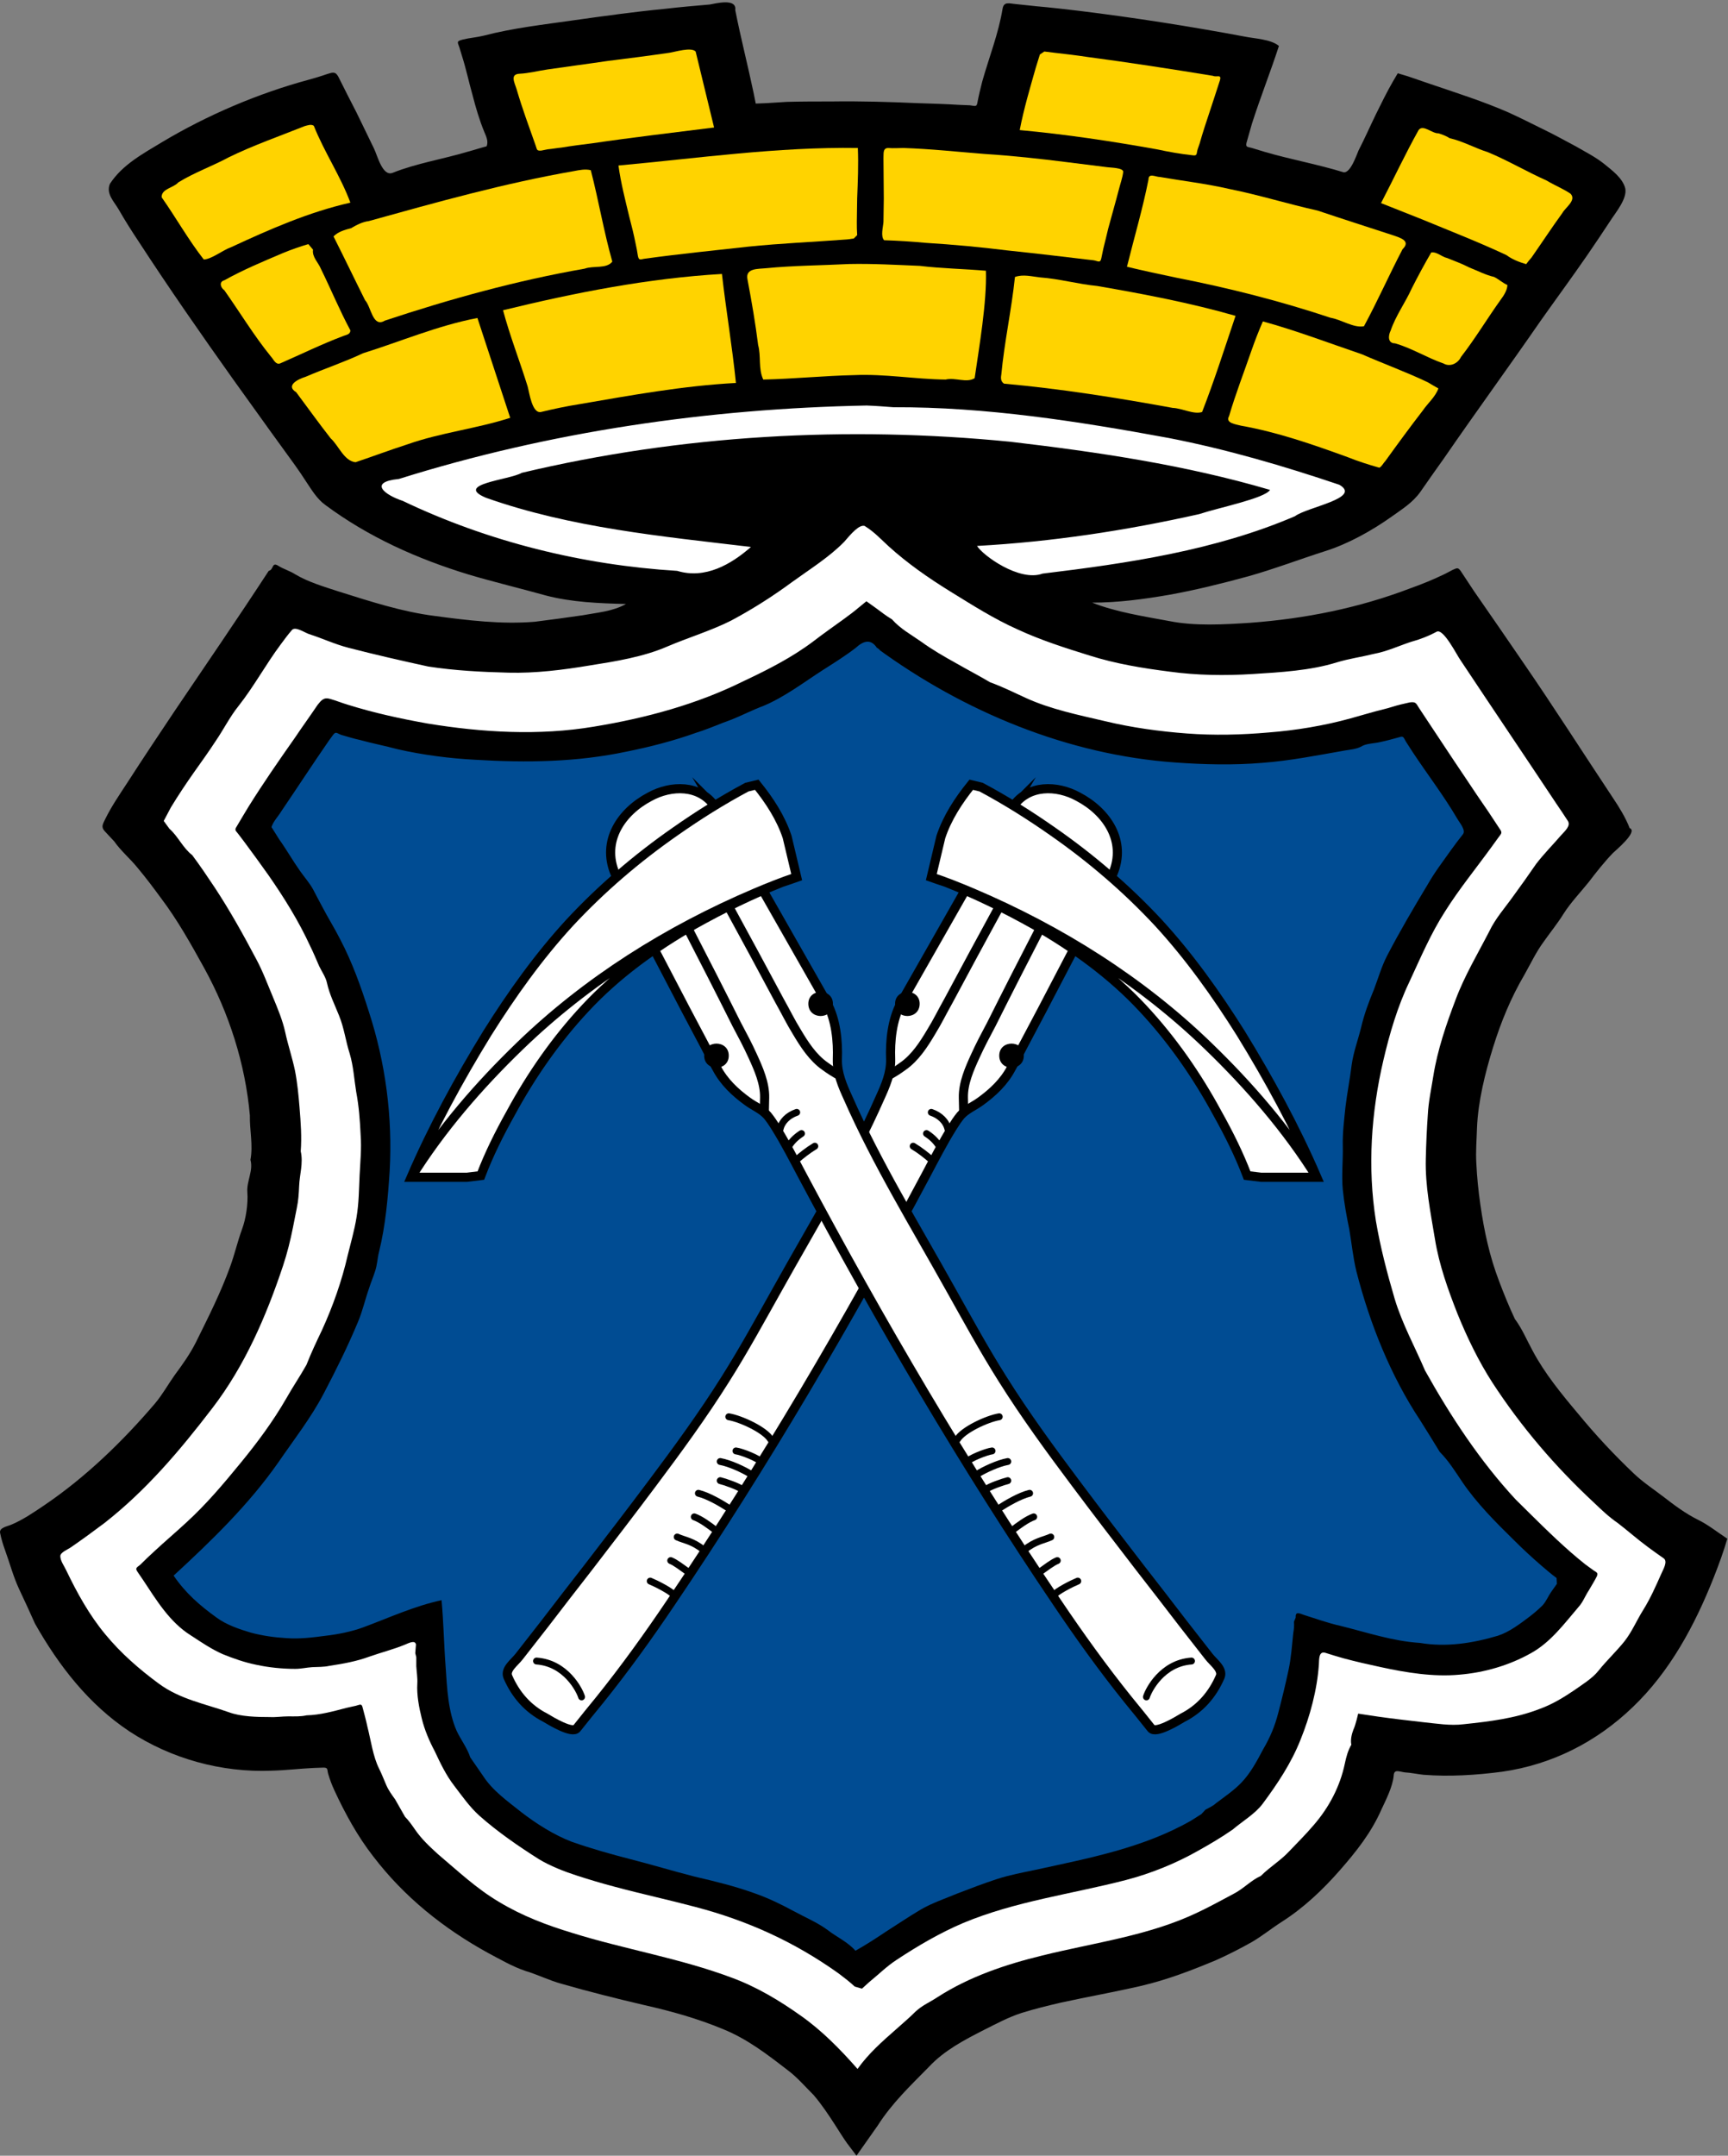 <?xml version="1.0"?>
<svg xmlns="http://www.w3.org/2000/svg" height="631" width="506" xmlns:xlink="http://www.w3.org/1999/xlink">
<rect width="100%" height="100%" fill="#808080" stroke="none"/>
<path d="m215.3 2.95c1.6 8.13 3.7 16.25 5.4 24.37l0.6 3 3-0.12 6.1-0.38c4.3-0.12 8.7-0.12 13.1-0.12 8.4-0.12 16.9 0.12 25.3 0.5 4.1 0.12 8.1 0.25 12.2 0.5l3 0.12c1.3 0.13 2 0.63 2.2-0.74 0.4-2.13 0.9-4.13 1.4-6.13 2-7.13 4.8-14.12 6-21.5 0.4-2.125 2.1-1.375 3.9-1.25 2 0.25 3.9 0.375 5.9 0.625 4.3 0.375 8.6 0.875 12.8 1.375 16.2 2 32.2 4.5 48.2 7.5 3 0.62 7.7 0.75 10.1 2.75-1.3 4-2.7 7.87-4.1 11.75-1.3 3.62-2.6 7.25-3.8 11-0.5 1.88-1.1 3.75-1.6 5.62-0.3 1.38 0.4 1.13 1.6 1.5l3.7 1.13c7.7 2.25 15.5 3.63 23.2 6 2 0.13 3.7-5 4.3-6.37 1.8-3.5 3.4-7.13 5.1-10.63 1.6-3.25 3.2-6.5 5-9.63l1.4-2.37 2.9 0.87c2.2 0.76 4.4 1.5 6.6 2.26 7.7 2.62 15.6 5.12 23 8.37 3.3 1.5 6.5 3.13 9.8 4.75 3.4 1.62 6.5 3.38 9.8 5.12 2.8 1.63 5.8 3.13 8.3 5.13 2.3 1.87 5.4 4.13 6.2 7.13 0.7 3-2.8 7.12-4.4 9.62-2.2 3.38-4.5 6.75-6.8 10.12-4.4 6.38-9.1 12.76-13.6 19.13-9.3 13.45-19 26.75-28.3 40.25-2.3 3.2-4.6 6.5-6.9 9.8-2.3 3.2-5.3 5-8.5 7.3-5.8 4.1-12.8 8-19.6 10.1-7.5 2.4-14.8 5.2-22.3 7.3-7.7 2.1-15.3 4-23.1 5.4-7.5 1.3-15 2.3-22.6 2.3 7.1 2.8 15.1 4 22.6 5.4 7.5 1.5 16 1 23.7 0.5 16.1-1.2 31.7-4.3 46.9-10.1 3.4-1.2 6.8-2.6 10.1-4.2l2.3-1.2c1.2-0.5 1.5-0.8 2.3 0.3 1.3 2 2.6 3.9 3.9 5.9 4.7 6.8 9.5 13.7 14.2 20.6 9.1 13.2 17.7 26.7 26.6 40.1 1.8 2.7 3.6 5.6 4.8 8.7 2.6 1-4.2 6.6-4.9 7.3-2.5 2.6-4.8 5.5-7 8.4-2.4 3-5.3 6-7.4 9.3-1.8 2.9-4 5.6-5.9 8.3-2.2 3-3.8 6.4-5.6 9.6-4 6.8-6.9 13.9-9.2 21.3s-4.4 15.8-4.7 23.6c-0.1 3.4-0.4 6.8-0.2 10.2 0.2 4.2 0.6 8.2 1.2 12.3 1.1 7.7 2.7 15.1 5.5 22.4 1.4 3.7 2.9 7.4 4.6 11 2.1 2.8 3.5 6.2 5.2 9.3 3.5 6.6 8.5 12.7 13.3 18.4 5.1 6.2 10.5 12 16.3 17.5 2.6 2.5 5.8 4.6 8.8 6.9 3.1 2.4 6.3 4.8 9.9 6.6 3.1 1.5 5.8 3.7 8.7 5.6-1.1 3.8-2.5 7.6-4 11.4-5.5 13.9-12.8 27.5-23.7 37.9-10.6 10.2-23.6 16.8-38.2 18.9-7.6 1-15.4 1.5-23.1 0.9-1.8-0.2-3.6-0.6-5.4-0.7-1.7-0.2-3.2-1.1-3.3 1-0.3 3.2-2.2 6.9-3.6 9.9-3 6.8-7.3 12.2-12.2 17.8-5 5.7-10.5 10.9-16.9 15-3 1.9-5.8 4.2-8.9 6-3.4 1.9-6.9 3.7-10.5 5.3-7.2 3-14.2 5.7-21.9 7.5-7.8 1.8-15.7 3.2-23.5 4.9-3.8 0.9-7.6 1.8-11.4 3s-7.5 3.2-11.1 5c-5.7 2.9-11.6 6-16 10.7-5.5 5.6-10.9 10.7-15.1 17.3l-6.2 8.8-2.8-3.7c-1.2-1.7-2.3-3.5-3.4-5.2-2-3.1-4-6.1-6.3-8.8-2.5-2.5-4.9-5.3-7.6-7.3-6.1-4.7-11.9-9.2-19.1-12.1-7.5-3.1-15-5.2-23-7-8.1-1.9-16.1-3.9-24.1-6.2-3.7-1-7-2.7-10.7-3.8-3.8-1.3-7.2-3.3-10.8-5.2-13.1-7.2-24.6-16.4-33.7-28.3-4.6-5.9-8.2-12.5-11.32-19.2-0.74-1.6-1.4-3.3-1.89-5-0.33-1.2 0.04-1.8-1.37-1.8l-2.82 0.1c-4.13 0.2-8.24 0.7-12.38 0.8-14.63 0.6-29.46-3.5-41.62-11.5-11.91-7.9-20.66-19.2-27.63-31.5-1.54-3.4-3.115-6.9-4.74-10.3-1.625-3.5-2.688-7.5-4-11.1-0.613-1.7-1.15-3.4-1.5-5.2-0.312-1.6 2.2-1.9 3.5-2.5 3.262-1.4 6.5-3.6 9.45-5.6 12.11-8.2 22.95-18.7 32.42-29.8 2.19-2.6 3.83-5.6 5.83-8.4 2.24-3 4.49-6.2 6.19-9.6 3.61-7.3 7.16-14.3 9.96-22 1.32-3.6 2.15-7.3 3.46-10.9 1.18-3.1 1.84-7.6 1.59-10.9-0.27-3.2 1.8-6.3 0.91-9.5 0.8-4.3-0.25-8.6-0.17-13-1.34-15.1-6.08-29.9-13.41-43.2-3.87-7-7.78-14-12.54-20.3-2.2-3-4.44-6-6.79-8.8-2.23-2.8-5.03-5.1-6.97-7.9l-2.8-3c-1.17-1.3-0.52-2.1 0.18-3.6 1.82-3.7 4.16-7.1 6.45-10.6 4.51-7 9.11-13.9 13.73-20.8 9.26-13.7 18.6-27.3 27.67-41.2 1.51-0.3 0.83-2.7 2.77-1.5 1.58 1 3.42 1.5 4.97 2.5 3.84 2.3 8.63 3.7 12.93 5.1 9.24 2.9 18.44 5.9 27.94 7.1 9.7 1.3 19.5 2.5 29.3 1.7 4.7-0.6 9.3-1.2 14-1.9 4.3-0.8 8.8-1.1 12.7-3.3-7.8-0.2-15.9-0.5-23.5-2.5-7.5-2.1-15.1-3.9-22.5-6.1-15.1-4.6-29.4-11-42.06-20.4-2.37-1.7-3.98-4.4-5.52-6.7-2.16-3.4-4.62-6.7-6.94-9.9-4.82-6.6-9.62-13.4-14.4-20-9.52-13.38-18.92-26.88-27.86-40.62-2-3-3.98-6.13-5.84-9.38-1.32-2.25-3.69-4.5-2.5-7.38 3.65-5.62 9.75-8.87 15.32-12.24 13.18-7.88 28.12-14.26 42.97-18.26 1.76-0.5 3.51-1 5.25-1.62 1.65-0.5 2.46-0.88 3.35 0.75 1.73 3.5 3.53 7 5.33 10.5 1.7 3.5 3.4 7 5.1 10.5 1 2 2.5 8.37 5.5 7.13 6.9-2.76 14.7-4 21.8-6.13 1.9-0.5 3.8-1.13 5.7-1.63 0.6-1.5-0.2-3-0.7-4.24-1.4-3.38-2.5-7.13-3.4-10.63-1.1-3.87-1.9-7.75-3.1-11.5l-0.8-2.63c-0.6-1.62-0.8-1.74 1-2.24 2-0.5 4.1-0.63 6.1-1.13 8.6-2.25 17.6-3.25 26.3-4.5 8.9-1.25 17.9-2.5 26.9-3.375 4.3-0.5 8.6-0.875 13-1.25 1.6-0.25 8-2 7.5 1.625"/>
<g fill="#ffd300">
<path d="m209.1 37.32c-11.9 1.5-23.8 2.88-35.7 4.63-3 0.37-6 0.75-9 1.25-1.3 0.12-2.6 0.38-4 0.5l-1.9 0.38c-1.5 0.12-1.2-0.38-1.7-1.63-1.9-5.37-3.9-10.75-5.5-16.25-0.6-2-2.1-4.5 0.9-4.62 2.7-0.13 5.5-0.88 8.2-1.26 5.9-0.87 11.8-1.62 17.7-2.5 6-0.74 11.9-1.5 17.9-2.37 1.7-0.25 6.4-1.75 7.7-0.37"/>
<path d="m355.2 22.2c1.1 0.5 2.6-0.62 2 1.38-0.5 1.5-1 3.12-1.5 4.62-1 3-2 6.12-3 9.12-0.5 1.63-1 3.13-1.4 4.63l-0.6 1.75c-0.4 1.25 0 2-1.5 1.75-3.5-0.37-7-1-10.5-1.75-13.3-2.38-26.6-4.38-40.1-5.62 1.2-6.26 3-12.26 4.7-18.26 0.4-1.24 0.8-2.62 1.2-3.87l1.3-0.87 3 0.37c3.3 0.37 6.5 0.75 9.8 1.25 12.2 1.62 24.4 3.5 36.6 5.5"/>
<path d="m91.89 36.82c3.08 7.74 7.82 14.69 10.71 22.5-12.13 2.74-23.59 7.78-34.84 13-2.69 0.95-5.67 3.51-8.09 3.64-4.53-5.78-8.11-12.21-12.33-18.2-0.15-2.5 3.49-2.76 4.87-4.37 4.69-2.9 9.92-4.73 14.76-7.34 7.21-3.53 14.81-6.16 22.25-9.14 0.83-0.21 1.89-0.64 2.67-0.09z"/>
<path d="m424.5 40.45c3.9 0.89 7.4 2.9 11.2 4.1 5.9 2.45 11.4 5.72 17.2 8.3 2.3 1.4 4.8 2.36 7 3.86 1.8 1.91-1.5 4-2.4 5.64-3.1 4.27-6 8.69-9 12.99-0.6 0.66-1.1 1.32-1.6 1.98-2.1-0.61-4.1-1.4-5.8-2.66-8.1-3.79-16.5-7.06-24.7-10.45-4-1.6-8-3.18-12-4.76 3.7-7.12 7.1-14.39 11-21.38 1.3-1.77 4 1.07 5.8 0.95 1.2 0.36 2.3 0.79 3.3 1.43z"/>
<path d="m251.2 43.32c0.2 4.88 0 9.76-0.2 14.76 0 2.24-0.1 4.5-0.1 6.87 0 1.25 0 2.5 0.1 3.87l-1 1-1.9 0.26c-9.7 0.74-19.3 1.12-29 2.12-10 1.12-20.1 2.12-30.1 3.5-1.3 0.12-1.9 0.75-2.2-0.75-0.2-1.25-0.4-2.5-0.7-3.75-0.5-2.5-1.1-5-1.8-7.62-1.2-5-2.5-10-3.2-15.13 23.3-2.13 46.6-5.5 70.1-5.13"/>
<path d="m288.5 45.08c7.9 0.5 15.9 1.37 23.8 2.37l12 1.5c0.8 0.13 4.7 0.13 4.6 1.37-0.2 1.76-0.9 3.63-1.3 5.26-1 3.87-2.1 7.62-3.1 11.37-0.5 2-0.9 3.87-1.4 5.75l-0.6 2.88c-0.3 1.5-0.9 0.87-2.2 0.62-8.4-1-16.8-2-25.2-2.88-8-1-16-1.74-24.1-2.24-4-0.38-8.1-0.63-12.1-0.76-1.1-1.12-0.3-3.87-0.2-5.37 0-2.37 0.1-4.63 0.1-6.87 0-3.88-0.1-7.88-0.1-11.76 0.1-1.24-0.3-3 1.4-3 1.6 0.13 2.9 0 4.5 0 8 0.26 15.9 1.13 23.9 1.76"/>
<path d="m173 49.82c2.3 8.89 3.8 17.93 6.3 26.76-1.7 2.19-5.5 1.11-8.1 2.06-19.9 3.48-39.4 8.87-58.5 15.21-3.6 2.19-4-4.06-5.8-5.98-3.1-6.19-6.1-12.47-9.24-18.67 1.39-1.4 3.24-1.9 5.14-2.41 1.6-0.93 3.3-1.84 5.2-2.08 19.8-5.5 39.7-11.08 60-14.62 1.7-0.32 3.4-0.68 5-0.27z"/>
<path d="m360 55.32c8.7 1.74 17.2 4.41 25.8 6.31 7.4 2.49 14.8 4.85 22.2 7.27 2.1 0.73 5.2 1.61 2.7 4.05-3.9 7.46-7.3 15.16-11.3 22.55-3 0.58-6.6-1.95-9.8-2.49-14.7-4.9-29.8-8.73-45.1-11.72-4.8-1.01-9.7-2.04-14.5-3.21 2.1-8.5 4.6-16.92 6.3-25.5 0-2.09 2.1-0.76 3.4-0.77 6.8 1.18 13.6 1.96 20.3 3.51z"/>
<path d="m91.66 73.08c-0.33 2.16 1.59 3.78 2.33 5.66 2.94 5.96 5.46 12.12 8.61 17.96 0 1.15-1.1 1.3-2 1.62-6.33 2.38-12.42 5.38-18.62 8.08-1.3 0.4-1.86-1.2-2.62-2-4.99-6.15-9.11-12.97-13.68-19.45-1.13-0.78-1.6-2.48 0-2.9 5.51-3.08 11.36-5.51 17.17-7.98 2.43-1 4.92-1.87 7.44-2.62 0.46 0.54 0.91 1.08 1.37 1.63z"/>
<path d="m430.3 78.32c2.4 0.94 4.7 2.17 7.2 2.74 1.4 0.68 2.5 1.76 3.9 2.36 0 1.39-1 3.04-1.9 4.22-4 5.58-7.5 11.45-11.7 16.86-0.9 1.9-3.2 3-5.1 1.9-4.9-1.7-9.3-4.5-14.2-5.9-2.2 0-2-2.32-1.3-3.69 1.5-4.42 4.3-8.2 6.2-12.4 1.8-3.56 3.7-7.08 5.7-10.51 1.7-0.25 3 1.27 4.7 1.64 2.2 0.88 4.4 1.7 6.5 2.78z"/>
<path d="m269.3 77.82c6.5 0.78 12.9 0.87 19.4 1.43 0.3 9.24-2 22.45-3.3 31.45-2.4 1.5-5.7-0.3-8.5 0.4-8.9-0.1-17.8-1.7-26.8-1.3-8.9 0.2-17.7 1.1-26.6 1.3-1.5-3.2-0.6-6.8-1.5-10.1-0.8-6.43-1.9-12.77-3.1-19.1-0.8-3.48 3.1-3.14 5.4-3.39 8.1-0.79 16.2-0.81 24.4-1.23 6.9-0.14 13.8 0.26 20.6 0.54z"/>
<path d="m211.4 80.19c-21.6 1.25-43.1 5.5-64.1 10.62 2 7.5 4.9 14.89 7.2 22.29 0.5 1.8 1.3 8 3.9 7.5 3.7-0.9 7.5-1.7 11.3-2.3 15.1-2.6 30.5-5.4 45.8-6.2-1.1-10.8-2.9-21.29-4.1-31.91z"/>
<path d="m304.6 81.2c5.6 0.41 11.1 1.97 16.7 2.51 13.6 2.35 27.2 4.93 40.5 8.74-3.2 9.45-6.2 18.95-9.8 28.15-2.5 0.8-5.8-1.1-8.6-1.2-16.4-3-32.8-5.6-49.4-7.1-0.9-0.6-1-1.5-0.8-2.6 0.9-9.6 3-19.02 4-28.62 2.4-0.88 5-0.13 7.4 0.12z"/>
<path d="m139.8 93.08c3.2 9.72 6.4 19.52 9.6 29.22-9.9 3.2-20.3 4.3-30.2 7.8-5 1.6-10 3.5-15.1 5.2-3.4-0.4-4.87-4.8-7.28-7-3.45-4.4-6.73-9-10.1-13.5-3.26-2 0.74-3.9 2.75-4.5 5.55-2.4 11.33-4.3 16.83-6.9 11.1-3.47 21.9-8.11 33.5-10.32z"/>
<path d="m398.8 103.7c6.4 2.8 13 5.2 19.3 8.2 1 0.6 2 1.2 3.1 1.8-0.9 2.5-3.1 4.3-4.6 6.5-3.7 4.8-7.3 9.7-10.9 14.7-0.6 0.6-1.1 1.7-1.8 2-3.2-0.9-6.3-1.9-9.3-3.1-10.2-3.7-20.5-7.3-31.2-9.2-1.4-0.4-4.7-0.7-3.5-2.8 1.9-6.5 4.4-12.9 6.6-19.3 1-2.86 2.1-5.67 3.3-8.42 9.8 2.69 19.3 6.32 29 9.62z"/>
</g>
<path fill="#fff" d="m261.6 119.2c27.1-0.1 54 4.1 80.6 9 17 3.3 33.7 8.2 50 13.7 6.7 3.9-9.4 6.5-13 9.2-23.3 10-49 13.8-73.9 16.8-6.8 2.5-17.6-5.4-19.2-8.1 21.9-1.2 43.6-4.5 65-9.3 6.1-2 19.2-4.6 20.8-7.1-24.8-7.3-50.5-11.1-76.1-14.1-47.8-4.7-96.3-2-143 9.1-3.6 2.1-20 3.3-10.5 7.3 24.9 8.8 51.5 11.3 77.6 14.4-5.8 5.1-13.4 9.5-21.6 7-27.7-1.7-55.3-8.5-80.4-20.5-5.2-1.7-10.2-5.5-1.1-6.4 44.3-13.9 90.7-20.6 137-21.5 2.6 0.1 5.2 0.3 7.8 0.5z"/>
<path fill="#fff" d="m252.7 153.9c-1.8 0.1-4.5 3.6-5.5 4.7-4.4 4.5-10.2 8.1-15.3 11.8-5.7 4.2-11.7 8-17.9 11.3-6 3-12.4 4.9-18.5 7.5-7.1 3.1-15.3 4.4-22.9 5.6-7.8 1.3-15.8 2.3-23.7 2.1s-15.7-0.6-23.5-1.8c-7.8-1.7-15.7-3.5-23.4-5.5-3.92-1-7.73-2.8-11.53-4-1.39-0.5-3.99-2.3-4.97-1.2-1.15 1.3-2.24 2.8-3.28 4.2-4.34 5.8-7.83 12.3-12.41 18.1-2.49 3.1-4.39 6.9-6.65 10.2-2.09 3.2-4.25 6.2-6.38 9.2-2.32 3.3-4.59 6.7-6.72 10.2l-2.12 4 1.68 2.3c2.52 2.2 3.92 5.6 6.66 7.7 2.31 3.1 4.47 6.3 6.6 9.5 4.48 6.8 8.37 13.8 12.18 21 1.89 3.5 3.32 7.4 4.88 11.1 1.36 3.3 2.84 6.8 3.59 10.3 0.8 3.7 2.08 7.5 2.85 11.2 0.7 3.6 1.05 7.3 1.34 10.9 0.35 4.3 0.66 8.5 0.34 12.7 0.8 3.5-0.35 6.8-0.47 10.2-0.1 2.3-0.22 4.2-0.68 6.4-0.39 1.9-0.74 3.8-1.13 5.7-0.75 3.8-1.68 7.5-2.9 11.2-4.9 14.7-11.19 29.3-20.72 41.7-9.42 12.3-19.3 24-31.57 33.6-3.18 2.4-6.48 4.8-9.81 7.1-0.84 0.6-3.15 1.5-3.12 2.6 0 1.4 1.16 2.9 1.75 4.2 3.18 6.6 6.7 13 11.43 18.7 4.53 5.5 9.92 10.2 15.63 14.4 6.2 4.6 13.51 5.9 20.56 8.4 3.54 1.3 8.18 1.4 11.94 1.4 1.82 0.1 3.62-0.2 5.44-0.2 1.77 0 3.59 0.1 5.34-0.3 4.01-0.1 7.91-1.2 11.75-2.2l2.7-0.6c1.2-0.3 1.7-0.8 2 0.6 0.5 1.9 1 3.7 1.4 5.6 1 3.9 1.6 8.6 3.4 12.2 0.8 1.6 1.4 3.2 2.1 4.8s1.6 2.8 2.6 4.2c1 1.7 1.9 3.4 2.9 5.1 1.1 1.1 2 2.4 2.9 3.7 2 2.9 4.2 4.9 6.7 7.2 5.8 4.9 11.3 10.1 17.9 14 6.8 4.1 13.9 6.8 21.5 9.1 15.4 4.8 31.5 7.4 46.7 13.1 7.3 2.7 14 6.7 20.3 11.2 6.1 4.3 11.5 9.8 16.5 15.5 3.2-4.5 7.3-8.1 11.4-11.7 1.9-1.7 3.8-3.3 5.6-5.1 1.9-1.8 4.3-2.8 6.4-4.2 9.3-6 20-9.6 30.7-12.2 15.3-3.8 31.4-5.8 45.7-12.7 3.6-1.7 7-3.6 10.4-5.4 2.9-1.5 5-3.9 7.9-5.2 2.6-2.6 5.8-4.5 8.3-7.2 2.4-2.5 4.9-5 7.2-7.7 4.5-5.2 7.7-11.3 9.1-18 0.4-1.9 0.9-3.8 1.9-5.5-0.3-1.4 0.1-3.1 0.6-4.4 0.7-1.5 1.4-4.7 1.4-4.7l6 0.9c4.3 0.6 8.6 1.1 13 1.6 3.9 0.4 8 1.1 11.9 0.6 7.6-0.8 15.1-1.7 22.3-4.5 3.6-1.3 6.9-3.3 10-5.4 2.4-1.7 5.4-3.5 7.2-5.8 2.4-3 5.2-5.6 7.6-8.6 2.2-2.8 3.6-6.2 5.5-9.2 2.1-3.4 3.6-6.8 5.2-10.4 0.6-1.4 2.1-3.8 0.7-4.7-1.6-1.1-3.1-2.2-4.6-3.3-3-2.2-5.8-4.7-8.8-7-2.6-1.8-4.7-3.8-7-6-11.3-10.5-21.3-22.2-29.7-35.1-4-6.2-7.4-13.2-10.2-20.1-2.8-7.1-5.4-14.4-6.6-21.8-1.3-7.9-2.9-15.6-2.7-23.6 0.1-4.4 0.3-8.7 0.6-13 0.2-3.8 1-7.4 1.6-11.2 1.2-7.6 3.8-15.2 6.5-22.3 2.6-7 6.5-13.5 9.9-20.1 1.8-3.8 4.7-7 7.1-10.4 2.2-3 4.4-6.1 6.6-9.3 2.3-3 4.9-5.6 7.4-8.5 1.1-1.2 2.8-2.7 1.9-4.1-1.1-1.7-2.3-3.5-3.4-5.1-9.3-14-18.7-27.9-28-41.9-1.1-1.5-5-9.4-7-8.4-2.4 1.3-5 2.3-7.6 3-3.6 1.2-7 2.8-10.8 3.5-3.6 0.9-7.3 1.4-10.9 2.5-7.7 2.4-16.6 2.9-24.6 3.4-8.1 0.5-16.3 0.4-24.3-0.7-7.9-1-15.8-2.3-23.4-4.7-7.1-2.2-14.3-4.5-21-7.6-7-3.1-13.4-7.2-19.9-11.2-6.3-3.9-12.5-8.2-18-13.2-2.2-2-4.2-4.2-6.8-5.8-0.2-0.2-0.4-0.2-0.7-0.2z"/>
<path d="m261.2 181.3c2.5 2.8 5.5 4.4 8.5 6.5 3.3 2.4 6.8 4.4 10.4 6.4 3.3 1.9 6.6 3.6 9.8 5.5 3.6 1.3 7 3 10.5 4.6 7.2 3.3 15.5 5 23.2 6.8 7.9 1.9 16 3 24 3.6 7.9 0.6 16 0.4 23.9-0.3 7.9-0.6 16.3-2 23.9-4.1 3.3-0.9 6.5-1.9 9.8-2.7 1.7-0.4 3.3-1 5-1.4l2.6-0.6c1.7-0.2 1.8 0.1 2.7 1.6 4.6 6.9 9.1 13.8 13.7 20.6 2.2 3.3 4.4 6.6 6.7 9.9 1.1 1.6 2.2 3.4 3.3 5 0.8 1.1 0.4 1.3-0.4 2.4l-2.1 2.9c-4.5 6.2-9.4 12.2-13.5 18.7-4.2 6.5-7.2 13.6-10.5 20.7-3.5 7.3-5.8 15.2-7.6 22.9-3.6 15.4-4.7 31.4-2.2 47.1 1.3 7.7 3.3 15.3 5.5 22.8 2.2 7.3 5.9 14 8.9 21 7.5 13.4 16.1 26.5 26.6 37.8 5.3 5.2 10.5 10.5 16.1 15.4 1.4 1.2 2.8 2.4 4.2 3.5l2.2 1.6c0.9 0.7 1.7 0.7 1.2 1.9-0.7 1.4-1.6 2.8-2.4 4.2-1 1.5-1.7 3.4-2.9 4.7-4.2 4.9-8.2 10.4-14 13.6-6.4 3.6-13.7 5.7-21 6.3-7.6 0.7-15.5-0.6-22.9-2.2-3.7-0.8-7.3-1.6-11-2.6-1.7-0.5-3.5-1-5.3-1.6-2-0.6-1.8 2-1.9 3.4-0.5 7.4-2.6 15.2-5.4 22.1-2.7 6.8-6.7 12.8-11 18.6-2.2 3-6 5.2-8.8 7.6-3.3 2.3-6.7 4.3-10.1 6.2-6.5 3.7-13.9 6.7-21.2 8.6-15.8 4.1-32.4 6.2-47.7 12.6-6.8 2.9-13.3 6.7-19.5 10.8-2.9 1.9-5.3 4.3-8 6.5l-2.1 1.9-2.1-0.6c-1.5-1.4-3.2-2.7-4.8-3.9-12.9-9.2-26.6-15.4-41.8-19.4-7.9-2.1-15.8-3.8-23.6-5.9-3.8-1-7.5-2.1-11.2-3.3s-7.8-2.8-11.1-4.8c-6-3.8-12.1-8-17.4-12.7-2.9-2.6-5.1-5.8-7.4-8.8-2.4-3.1-4-6.5-5.7-10.1-1.6-3-3-6.3-3.8-9.6-0.8-3.2-1.5-6.9-1.3-10.2 0.1-1.7-0.2-3.4-0.3-5.1v-2.6l-0.3-1.2 0.2-2.5c-0.2-1.6-2.6-0.2-3.2 0-3.4 1.4-7 2.3-10.4 3.5-3.8 1.4-7.7 2.1-11.68 2.7-1.8 0.4-3.32 0.3-5.09 0.4-1.66 0.1-3.3 0.5-4.97 0.5-3.73 0-7.78-0.4-11.42-1.2-3.45-0.7-6.56-1.8-9.8-3.1-3.38-1.5-6.14-3.4-9.21-5.4-6.33-3.9-10.21-10.4-14.19-16.4l-1.57-2.3c-0.84-1.2-0.11-1.3 0.82-2.1 1.38-1.4 2.77-2.7 4.19-4 3.01-2.8 6.09-5.4 9.12-8.2 5.94-5.4 10.99-11.4 16.07-17.6 4.92-6 9.45-12.1 13.32-18.8 1.91-3.4 4.04-6.5 5.95-9.9 1.36-3.5 2.99-6.9 4.56-10.2 3.2-7 5.8-14.4 7.5-21.8 0.9-3.7 2-7.4 2.6-11.2 0.7-4.1 0.7-8.2 0.9-12.3 0.2-4 0.6-7.8 0.3-11.8-0.2-4.2-0.5-8.4-1.3-12.6-0.6-3.7-0.8-7.5-1.9-11.2-1.2-3.7-1.6-7.4-3.11-11.1-1.27-3.2-2.81-6.2-3.55-9.6-0.36-1.7-1.52-3.3-2.28-4.9-0.89-2-1.69-4-2.6-5.8-3.34-7.3-7.7-14.3-12.23-20.8-2.26-3.2-4.6-6.4-6.97-9.6l-1.74-2.3c-0.78-1.1-1.38-1.2-0.66-2.3 1.16-2 2.34-3.9 3.53-5.9 4.31-6.9 8.89-13.5 13.53-20.1 2.22-3.3 4.47-6.4 6.7-9.7 1.05-1.3 1.78-2.3 3.72-1.7 1.75 0.5 3.46 1.2 5.16 1.7 7.7 2.4 15.5 4.1 23.4 5.5 15.9 2.6 32.5 3.6 48.6 0.9 15.2-2.5 30.1-6.5 44-13.4 7-3.3 14.1-6.9 20.3-11.6 3-2.3 6-4.4 8.9-6.5 1.5-1.1 3-2.2 4.4-3.4l2.2-1.8 2.8 2c1.5 1.1 3 2.3 4.7 3.3"/>
<path fill="#004c93" d="m256.9 189.8c25.3 18.5 55.8 31.2 87.4 33.4 8.4 0.6 16.9 0.8 25.3 0.1 8.1-0.6 16.1-2.2 24.1-3.6 1.7-0.3 3.7-0.4 5.3-1.4 1.4-0.7 3.6-0.7 5.2-1.1 1.9-0.4 3.7-0.9 5.5-1.4 1.4-0.5 1.3 0.2 2 1.3l2 3.1c4.3 6.5 9 12.6 13 19.4 0.8 1.4 2.7 3.5 1.6 4.7-1.2 1.5-2.3 3-3.4 4.5-2.4 3.4-4.8 6.5-6.9 10.2-4.1 6.8-8.1 13.6-11.8 20.7-1.7 3.3-2.6 6.6-3.9 10-1.5 3.6-2.8 7.1-3.7 10.9-0.9 3.7-2.3 7.4-2.8 11.1-0.5 4.1-1.3 8.1-1.8 12.2-0.4 3.9-0.9 7.7-0.8 11.6 0.1 4.2-0.4 8.5 0 12.7 0.4 3.9 1.1 7.8 1.9 11.6 0.7 4.1 1.1 8.3 2.1 12.4 3.9 15.2 10 30.5 18.7 43.6 1.9 3 3.8 6.1 5.7 9.2 2.6 2.6 4.5 5.7 6.6 8.8 4.2 6.2 9.7 11.7 15.1 17 2.6 2.6 5.3 5.1 8.2 7.6 1.4 1.2 2.8 2.4 4.3 3.5l0.1 1.7-1.7 2.4c-0.9 1.3-1.4 2.7-2.5 3.9-1.2 1.2-2.5 2.3-3.8 3.3-2.8 2.1-5.9 4.5-9.3 5.6-7.4 2.2-15.1 3.4-22.8 2.1-8-0.5-15.6-3.1-23.3-5-3.6-0.8-7.2-2.1-10.7-3.2-1.4-0.5-2.5-1.1-2.4 0.8l-0.5 1.2c0.1 1.1 0 2.2-0.2 3.3-0.4 3.7-0.6 7.2-1.4 10.9-0.9 4.2-1.9 8.3-3 12.5-1 3.9-2.4 7.2-4.4 10.6-1.8 3.4-3.7 7-6.4 9.8-2.2 2.3-4.9 4.1-7.4 6-1 0.9-2 1.3-3.1 1.9l-1.2 1.3-3 1.9c-14 8-29.9 11-45.5 14.4-3.8 0.8-7.6 1.5-11.3 2.7-4 1.3-7.9 2.8-11.8 4.3-3.6 1.5-7.2 2.7-10.5 4.6-3.4 2-6.8 4.3-10.1 6.4-3 2-5.9 3.9-9.1 5.7-2.3-2.6-5.5-4-8.2-6.1-3-2.2-6.6-3.7-9.9-5.5-3.7-2-7.4-3.8-11.4-5.2-5.8-2.1-11.6-3.5-17.6-4.9-6.3-1.6-12.5-3.5-18.8-5.1-5.8-1.5-11.5-3.1-17.2-5.1-5.2-2-10.4-5.3-14.8-8.7-4-3.2-8.3-6.2-11.1-10.5l-2-2.9-1.8-2.6c-0.9-2.8-2.8-5.2-4-7.8-2.5-5.7-2.8-12.6-3.2-18.6-0.5-6.5-0.6-13.1-1.2-19.6-8 1.7-15.5 5.2-23.1 8-3.3 1.2-7.28 2-10.78 2.4-3.84 0.5-7.66 1-11.55 0.7-3.5-0.2-7.01-0.7-10.39-1.6-3.39-1-7.19-2.3-10.04-4.4-5-3.6-9.12-7.2-12.6-12.3 11.09-10.2 22.12-20.9 30.7-33.2 4.53-6.6 9.53-13 13.2-20 3.63-6.9 7.06-13.8 10.06-21 1.4-3.3 2.1-6.6 3.3-10 0.5-1.6 1.2-3.2 1.7-4.8 0.7-2 0.7-3.9 1.2-5.8 1.9-7.7 2.6-15.8 3.1-23.6 0.9-15.8-1.2-31.7-6.1-46.7-2.3-7.3-4.9-14.5-8.36-21.1-1.67-3.3-3.62-6.4-5.34-9.7-0.88-1.6-1.74-3.3-2.64-5-1.06-1.9-2.49-3.5-3.76-5.3-2.13-3-4-6.3-6.14-9.3l-2.26-3.6c0.52-1.7 1.96-3.1 2.92-4.7 4.62-6.8 9.11-13.7 13.88-20.6l1.17-1.6c0.87-1.2 1.11-0.6 2.41-0.1 1.82 0.5 3.62 1.1 5.52 1.5 3.6 1 7.3 1.7 11 2.7 7.5 1.7 15.2 2.7 22.9 3.1 14.9 0.9 29.6 0.7 44.2-2.4 7-1.4 13.9-3.2 20.6-5.6 3.5-1.1 6.8-2.6 10.2-3.8 3.2-1.3 6.1-2.8 9.3-4 6.2-2.6 11.8-6.9 17.4-10.5 3.3-2.1 6.5-4.1 9.5-6.4 2.3-2.1 4.5-2.9 6.4 0.1 2 1.5-0.6-0.8 0 0z"/>
<use xlink:href="#a" transform="matrix(-1,0,0,1,506,0)" height="631" width="506" y="0" x="0"/>
<g id="a">
<path d="m209.3 236c-4.4-6.4-12.8-6.2-19-2.8-8.4 4.4-14.2 13-10.2 22.5 1.1 2.7 2.8 5.5 4.2 8.1 3.6 7 7.3 14.2 11 21.2 3.7 7.1 7.4 14.2 11.2 21.3 1.1 2.1 2.2 4.3 3.4 6.4 2.1 4 5.4 7.1 9 9.7 1.9 1.4 4.2 2.3 5.8 4.1 0.9 1.1 1.7 2.3 2.5 3.6 2.8 4.5 5.2 9.2 7.7 13.9 22.8 42.8 47.4 84.8 74.6 125 6.6 9.8 13.5 19.4 20.9 28.6 2.2 2.7 4.5 5.5 6.7 8.3 1.3 1.7 7.7-2.2 9.2-3.1 5.1-2.6 8.7-6.7 11-12 0.9-2.2-2-4.2-3.3-5.9l-7.5-9.6c-4.2-5.5-8.4-10.9-12.6-16.3-6.3-8.2-12.7-16.5-18.9-24.8-7.5-10-14.8-20-21.4-30.5-5.5-8.7-10.4-17.7-15.4-26.6-10.2-18.3-21.4-36.5-29.9-55.8-1.6-3.5-3.2-7.2-3.1-11.2 0.2-5.4-0.4-11.5-3-16.4-0.9-1.7-1.9-3.4-2.8-5-7.9-13.9-15.8-27.7-23.7-41.6-2.1-3.7-4.2-7.4-6.4-11.1" fill="#fff"/>
<path stroke-linejoin="round" d="m228.4 330.6c0.5-2.3 2.3-4.1 4.9-5m-2.5 10.2c0.9-1.6 2.2-2.9 3.9-4m-1.7 7.9c1.7-1.5 3.6-3 5.6-4.2m110.3 150.7c-8.6 0.6-12.6 8.5-13.2 10.5m-45.2-72c-1.6 0.2-6.8 2.2-7.6 3.4m5.9 7.8c1-0.8 5-2.2 6.3-2.5m-14.8-12c1.6-2.8 8.7-6.1 12.3-6.7m4 33.1c1.6-1.2 4.1-3.1 6.1-3.8m5.7 23.1c0.9-1.3 5.5-3.6 7.2-4.3m-10.8-2.9c1.3-0.9 3.3-2.5 4.8-3.1m-23.6-25.2c2.2-1.4 6.3-3.3 9.1-3.8m-2.7 13.8c2.3-1.5 6.2-3.8 9.1-4.5m-1.6 16.6c3.4-2.7 5.6-2.8 7.8-3.8" stroke="#000" stroke-linecap="round" stroke-miterlimit="10" stroke-width="2.013" fill="none"/>
<path d="m143.9 310.3v-0.2 0.2z" fill="#231f20"/>
<path d="m151.4 381.7-0.4-0.1 0.4 0.1z" fill="#231f20"/>
<path d="m209.3 236c-4.4-6.4-12.8-6.2-19-2.8-8.4 4.4-14.2 13-10.2 22.5 1.1 2.7 2.8 5.5 4.2 8.1 3.6 7 7.3 14.2 11 21.2 3.7 7.1 7.4 14.2 11.2 21.3 1.1 2.1 2.2 4.3 3.4 6.4 2.1 4 5.4 7.1 9 9.7 1.9 1.4 4.2 2.3 5.8 4.1 0.9 1.1 1.7 2.3 2.5 3.6 2.8 4.5 5.2 9.2 7.7 13.9 22.8 42.8 47.4 84.8 74.6 125 6.6 9.8 13.5 19.4 20.9 28.6 2.2 2.7 4.5 5.5 6.7 8.3 1.3 1.7 7.7-2.2 9.2-3.1 5.1-2.6 8.7-6.7 11-12 0.9-2.2-2-4.2-3.3-5.9l-7.5-9.6c-4.2-5.5-8.4-10.9-12.6-16.3-6.3-8.2-12.7-16.5-18.9-24.8-7.5-10-14.8-20-21.4-30.5-5.5-8.7-10.4-17.7-15.4-26.6-10.2-18.3-21.4-36.5-29.9-55.8-1.6-3.5-3.2-7.2-3.1-11.2 0.2-5.4-0.4-11.5-3-16.4-0.9-1.7-1.9-3.4-2.8-5-7.9-13.9-15.8-27.7-23.7-41.6-2.1-3.7-4.2-7.4-6.4-11.1z" stroke="#000" stroke-miterlimit="10" stroke-width="2.675" fill="none"/>
<path d="m120.4 344.6c6.3-14.6 14-28.7 22.3-42.2 7.1-11.3 15-22.4 24.1-32.3 9.3-10 19.7-18.9 30.9-26.7 6.7-4.7 13.7-9.1 21-13l2.9-0.7c3.7 4.6 7 9.6 8.9 15.3l2.8 11.8c-1.4 0.5-2.9 1-4.4 1.5-8.8 3.5-17.4 7.7-25.6 12.3-11.7 6.7-22.7 14.6-31.9 24.5-8.6 9.2-15.9 19.7-21.9 30.8-3.3 5.9-6.3 11.9-8.7 18.2l-4.1 0.5h-11.9-4.4z" fill="#fff"/>
<path d="m120.4 344.6c6.3-14.6 14-28.7 22.3-42.2 7.1-11.3 15-22.4 24.1-32.3 9.3-10 19.7-18.9 30.9-26.7 6.7-4.7 13.7-9.1 21-13l2.9-0.7c3.7 4.6 7 9.6 8.9 15.3l2.8 11.8c-1.4 0.5-2.9 1-4.4 1.5-8.8 3.5-17.4 7.7-25.6 12.3-11.7 6.7-22.7 14.6-31.9 24.5-8.6 9.2-15.9 19.7-21.9 30.8-3.3 5.9-6.3 11.9-8.7 18.2l-4.1 0.5h-11.9-4.4zc8.7-14 19.9-26.9 31.7-38.3 19.8-19.2 43.6-34.1 69-44.9 4-1.7 8-3.3 12.2-4.7" stroke="#000" stroke-miterlimit="10" stroke-width="2.675" fill="none"/>
<path d="m213.4 309c0 4.7-7.2 4.7-7.2 0s7.2-4.7 7.2 0"/>
<path d="m243.9 293.8c0 4.8-7.2 4.8-7.2 0 0-4.6 7.2-4.6 7.2 0"/>
<path d="m201.7 272.3c4.7 9.1 9.4 18.3 14 27.5 1.6 3 3.3 6.2 4.7 9.3 1.7 3.7 3.6 8 3.5 12.2l-0.1 4.6m-10.2-60.1c4.9 9 9.8 18 14.7 27.2 1.7 3 3.2 6.1 5 9 2.2 3.7 4.7 7.6 8.3 10.1 3 2.2 4.7 2.9 4.7 2.9" stroke="#000" stroke-miterlimit="10" stroke-width="2.675" fill="none"/>
</g>
</svg>
